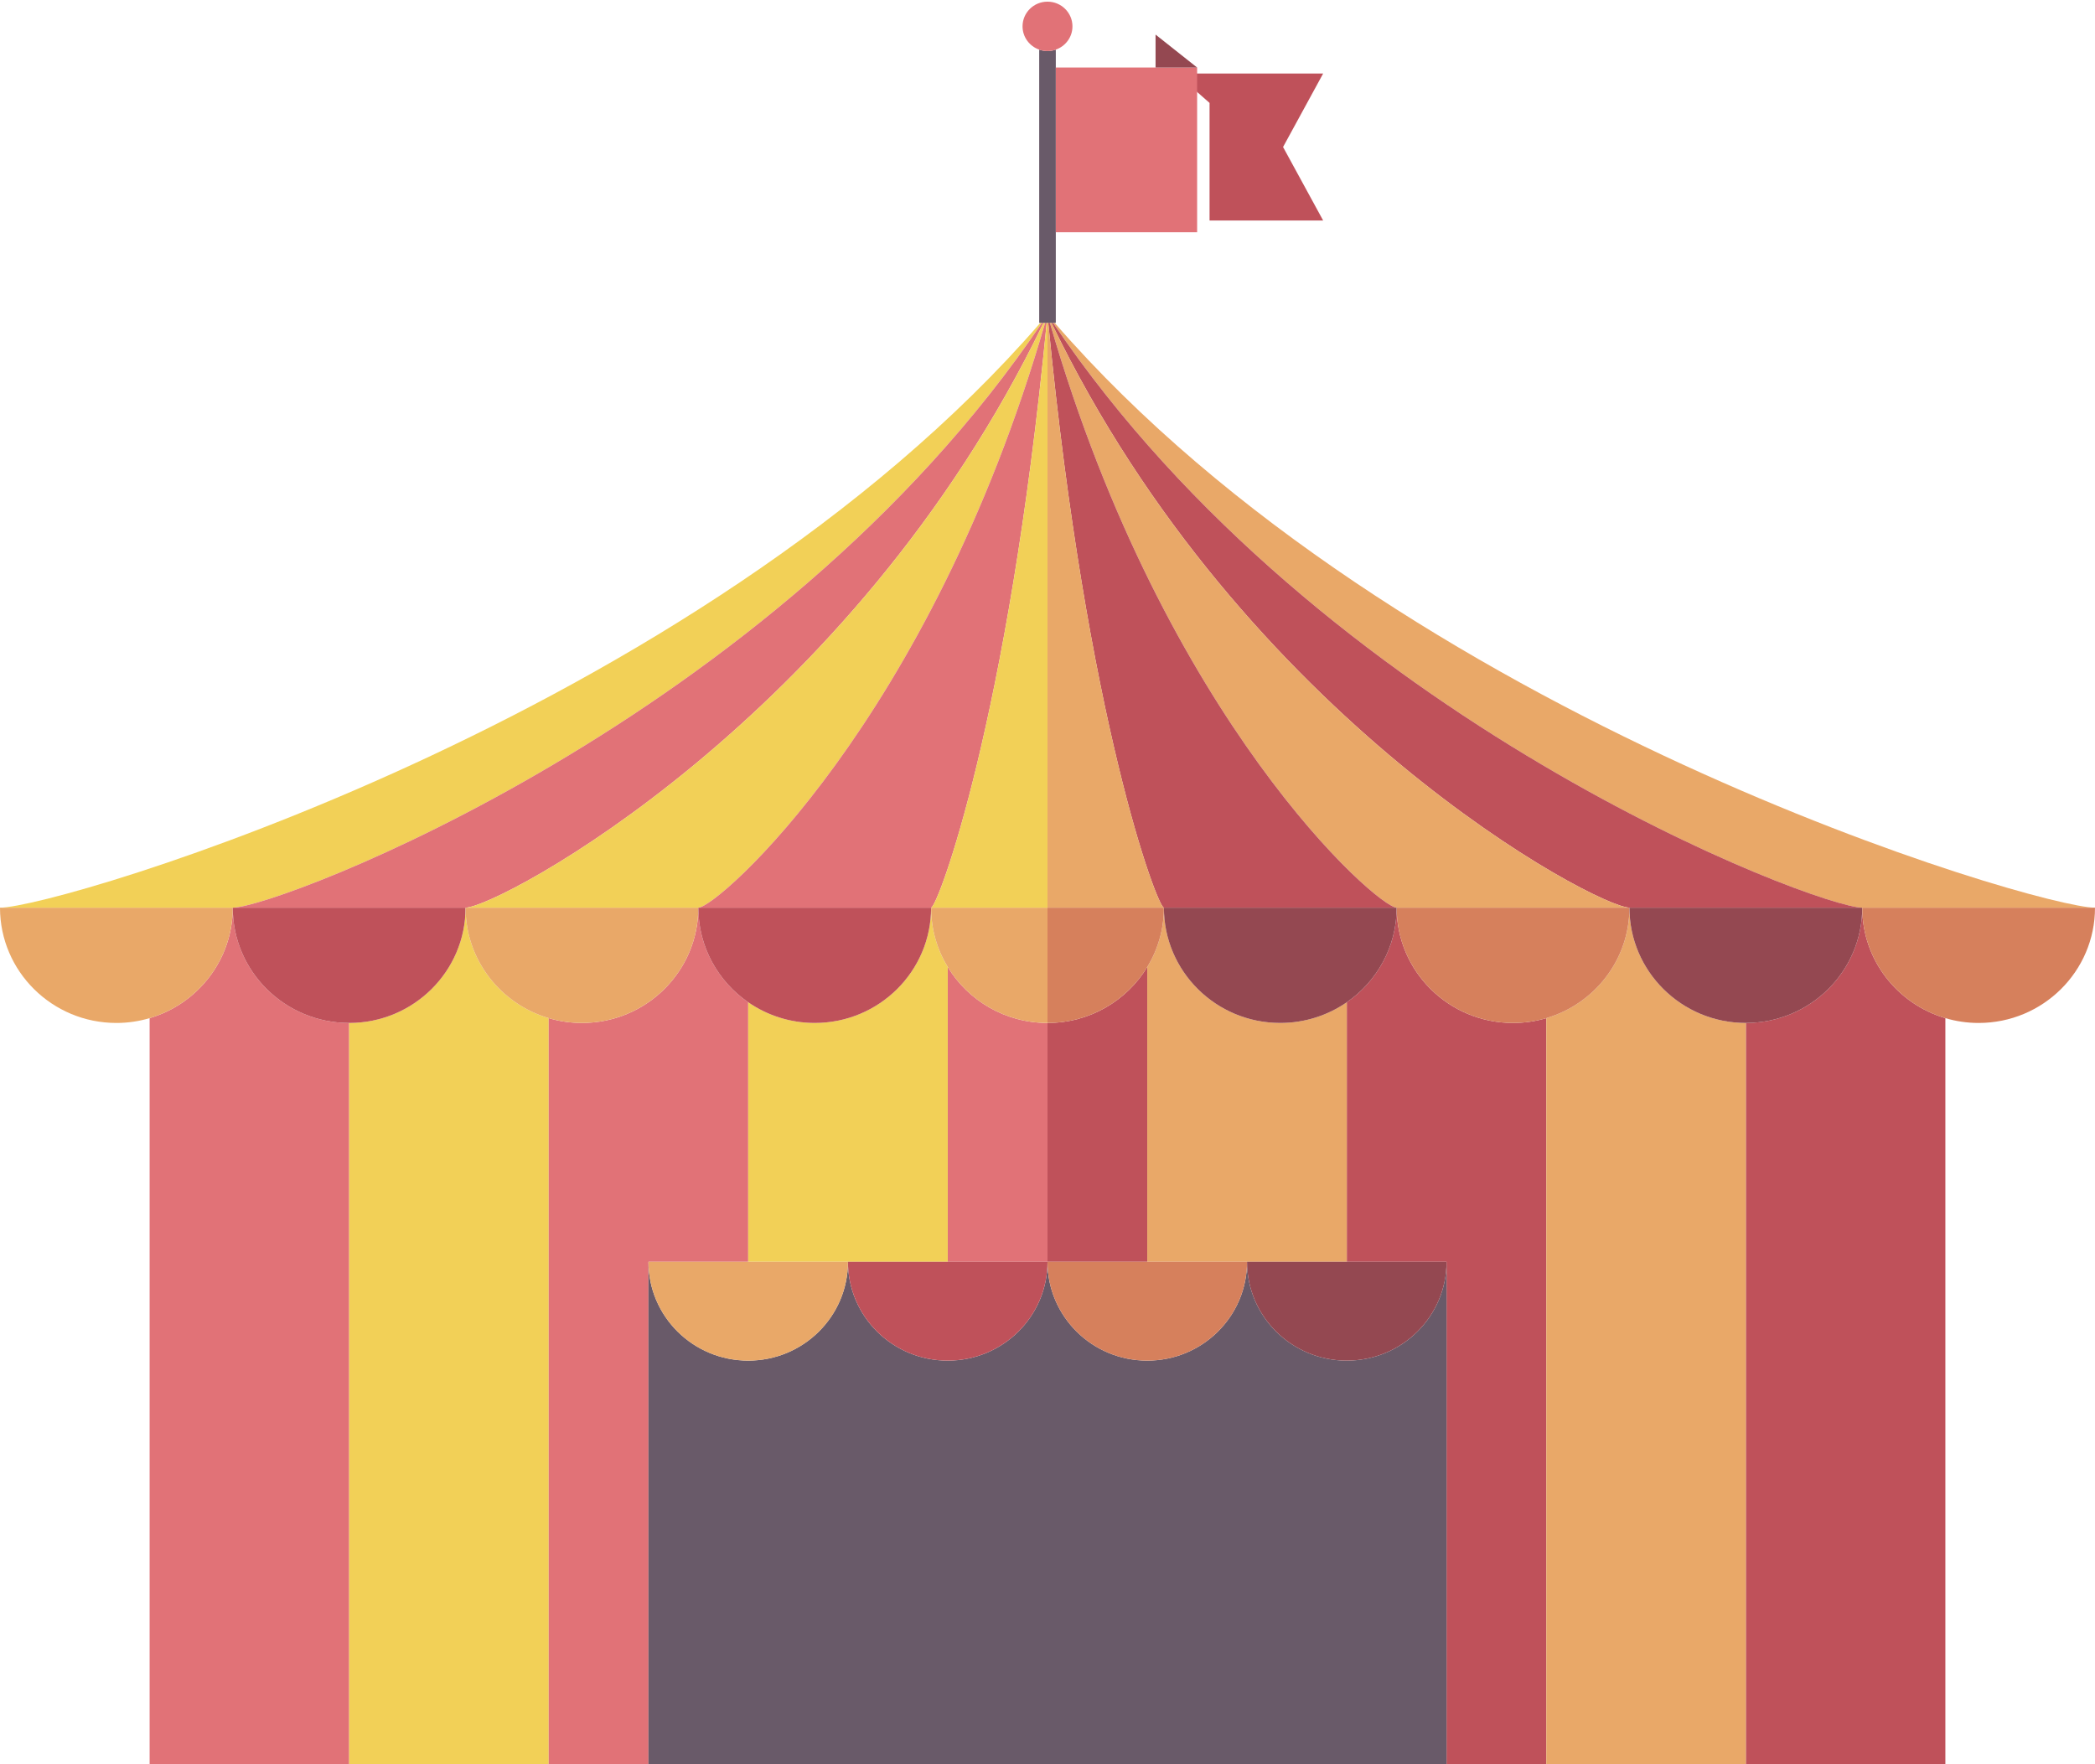 <?xml version="1.0" encoding="UTF-8"?>
<svg width="57px" height="48px" viewBox="0 0 57 48" version="1.1" xmlns="http://www.w3.org/2000/svg" xmlns:xlink="http://www.w3.org/1999/xlink">
    <!-- Generator: sketchtool 51.1 (57501) - http://www.bohemiancoding.com/sketch -->
    <title>4BCC801C-6190-4845-A146-64D5344D1923</title>
    <desc>Created with sketchtool.</desc>
    <defs></defs>
    <g id="Welcome" stroke="none" stroke-width="1" fill="none" fill-rule="evenodd">
        <g id="HB_Desktop" transform="translate(-183, -661)">
            <g id="Group-3" transform="translate(183, 661)">
                <polygon id="Fill-1" fill="#BF515A" points="32.909 6 36 6 34.909 4 36 2 32 2 32.909 2.8"></polygon>
                <g id="Group-80">
                    <path d="M25.786,26.311 L25.786,34.33 L28.5,34.33 L28.5,27.832 C27.348,27.832 26.34,27.222 25.786,26.311" id="Fill-2" fill="#E17277"></path>
                    <path d="M31.214,26.311 C30.66,27.222 29.652,27.832 28.5,27.832 L28.5,34.33 L31.214,34.33 L31.214,26.311 Z" id="Fill-4" fill="#BF515A"></path>
                    <path d="M41.167,27.832 C39.418,27.832 38,26.427 38,24.695 C38,25.76 37.463,26.702 36.643,27.269 L36.643,34.33 L39.357,34.33 L39.357,48 L42.071,48 L42.071,27.701 C41.785,27.786 41.481,27.832 41.167,27.832" id="Fill-6" fill="#BF515A"></path>
                    <path d="M50.667,24.695 C50.667,26.427 49.249,27.832 47.5,27.832 L47.5,48 L52.929,48 L52.929,27.701 C51.621,27.315 50.667,26.116 50.667,24.695" id="Fill-8" fill="#BF515A"></path>
                    <path d="M31.667,24.695 C31.667,25.286 31.501,25.839 31.214,26.311 L31.214,34.33 L33.929,34.33 L36.643,34.33 L36.643,27.269 C36.13,27.623 35.506,27.832 34.833,27.832 C33.084,27.832 31.667,26.427 31.667,24.695" id="Fill-10" fill="#E9A868"></path>
                    <path d="M44.333,24.695 C44.333,26.116 43.379,27.315 42.071,27.701 L42.071,48 L47.5,48 L47.5,27.832 C45.751,27.832 44.333,26.427 44.333,24.695" id="Fill-12" fill="#E9A868"></path>
                    <path d="M6.333,24.695 C6.333,26.116 5.379,27.315 4.071,27.701 L4.071,48 L9.5,48 L9.5,27.832 C7.751,27.832 6.333,26.427 6.333,24.695" id="Fill-14" fill="#E17277"></path>
                    <path d="M12.667,24.695 C12.667,26.427 11.249,27.832 9.5,27.832 L9.5,48 L14.929,48 L14.929,27.701 C13.621,27.315 12.667,26.116 12.667,24.695" id="Fill-16" fill="#F2D057"></path>
                    <path d="M20.357,34.331 L20.357,27.269 C19.537,26.702 19,25.76 19,24.695 C19,26.427 17.582,27.832 15.833,27.832 C15.519,27.832 15.215,27.786 14.929,27.701 L14.929,48 L17.643,48 L17.643,34.331 L20.357,34.331 L20.357,34.331 Z" id="Fill-18" fill="#E17277"></path>
                    <path d="M25.786,26.311 C25.499,25.839 25.333,25.286 25.333,24.695 C25.333,26.427 23.916,27.832 22.167,27.832 C21.494,27.832 20.87,27.623 20.357,27.269 L20.357,34.33 L23.071,34.33 L25.786,34.33 L25.786,26.311 L25.786,26.311 Z" id="Fill-20" fill="#F2D057"></path>
                    <path d="M36.643,37.019 C35.144,37.019 33.929,35.816 33.929,34.331 C33.929,35.816 32.713,37.019 31.214,37.019 C29.715,37.019 28.5,35.816 28.5,34.331 C28.5,35.816 27.285,37.019 25.786,37.019 C24.287,37.019 23.071,35.816 23.071,34.331 C23.071,35.816 21.856,37.019 20.357,37.019 C18.858,37.019 17.643,35.816 17.643,34.331 L17.643,48 L20.357,48 L25.786,48 L31.214,48 L36.643,48 L39.357,48 L39.357,34.331 C39.357,35.816 38.142,37.019 36.643,37.019" id="Fill-22" fill="#695A69"></path>
                    <path d="M6.333,24.695 L4.071,24.695 L0,24.695 C0,26.427 1.418,27.832 3.167,27.832 C3.481,27.832 3.785,27.786 4.071,27.701 C5.379,27.315 6.333,26.116 6.333,24.695" id="Fill-24" fill="#E9A868"></path>
                    <path d="M6.333,24.695 C6.333,26.427 7.751,27.832 9.5,27.832 C11.249,27.832 12.667,26.427 12.667,24.695 L9.5,24.695 L6.333,24.695 Z" id="Fill-26" fill="#BF515A"></path>
                    <path d="M12.667,24.695 C12.667,26.116 13.621,27.315 14.929,27.701 C15.215,27.786 15.519,27.832 15.833,27.832 C17.582,27.832 19,26.427 19,24.695 L14.929,24.695 L12.667,24.695 Z" id="Fill-28" fill="#E9A868"></path>
                    <path d="M25.333,24.695 L20.357,24.695 L19,24.695 C19,25.76 19.537,26.702 20.357,27.269 C20.87,27.623 21.494,27.832 22.167,27.832 C23.916,27.832 25.333,26.427 25.333,24.695" id="Fill-30" fill="#BF515A"></path>
                    <path d="M17.643,34.331 C17.643,35.816 18.858,37.019 20.357,37.019 C21.856,37.019 23.071,35.816 23.071,34.331 L20.357,34.331 L17.643,34.331 Z" id="Fill-32" fill="#E9A868"></path>
                    <path d="M23.071,34.331 C23.071,35.816 24.287,37.019 25.786,37.019 C27.285,37.019 28.5,35.816 28.5,34.331 L25.786,34.331 L23.071,34.331 Z" id="Fill-34" fill="#BF515A"></path>
                    <path d="M28.5,34.331 C28.5,35.816 29.715,37.019 31.214,37.019 C32.713,37.019 33.929,35.816 33.929,34.331 L31.214,34.331 L28.5,34.331 Z" id="Fill-36" fill="#D6805C"></path>
                    <path d="M36.643,37.019 C38.142,37.019 39.357,35.816 39.357,34.331 L36.643,34.331 L33.929,34.331 C33.929,35.816 35.144,37.019 36.643,37.019" id="Fill-38" fill="#944851"></path>
                    <path d="M25.333,24.695 C25.333,25.286 25.499,25.839 25.786,26.311 C26.34,27.222 27.348,27.832 28.5,27.832 L28.5,24.695 L25.786,24.695 L25.333,24.695 Z" id="Fill-40" fill="#E9A868"></path>
                    <path d="M31.667,24.695 C31.667,26.427 33.084,27.832 34.833,27.832 C35.506,27.832 36.13,27.623 36.643,27.269 C37.463,26.702 38,25.76 38,24.695 L36.643,24.695 L31.667,24.695 Z" id="Fill-42" fill="#944851"></path>
                    <path d="M38,24.695 C38,26.427 39.418,27.832 41.167,27.832 C41.481,27.832 41.785,27.786 42.071,27.701 C43.379,27.315 44.333,26.116 44.333,24.695 L42.071,24.695 L38,24.695 Z" id="Fill-44" fill="#D6805C"></path>
                    <path d="M44.333,24.695 C44.333,26.427 45.751,27.832 47.5,27.832 C49.249,27.832 50.667,26.427 50.667,24.695 L47.5,24.695 L44.333,24.695 Z" id="Fill-46" fill="#944851"></path>
                    <path d="M52.929,24.695 L50.667,24.695 C50.667,26.116 51.621,27.315 52.929,27.701 C53.215,27.786 53.519,27.832 53.833,27.832 C55.582,27.832 57,26.427 57,24.695 L52.929,24.695 Z" id="Fill-48" fill="#D6805C"></path>
                    <path d="M31.214,26.311 C31.501,25.839 31.667,25.286 31.667,24.695 L31.214,24.695 L28.5,24.695 L28.5,27.832 C29.652,27.832 30.66,27.222 31.214,26.311" id="Fill-50" fill="#D6805C"></path>
                    <path d="M6.333,24.695 C7.556,24.695 21.04,19.61 28.348,8.784 L28.305,8.784 C18.909,19.61 1.572,24.695 0,24.695 L4.071,24.695 L6.333,24.695 Z" id="Fill-52" fill="#F2D057"></path>
                    <path d="M50.667,24.695 L28.5,24.695 L31.214,24.695 L31.667,24.695 L36.643,24.695 L38,24.695 L42.071,24.695 L44.333,24.695 L47.5,24.695 L50.667,24.695 L52.929,24.695 L57,24.695 C55.428,24.695 38.091,19.61 28.695,8.784 L28.652,8.784 C35.96,19.61 49.444,24.695 50.667,24.695" id="Fill-54" fill="#E9A868"></path>
                    <path d="M28.392,8.784 L28.348,8.784 C21.04,19.61 7.556,24.695 6.333,24.695 L9.5,24.695 L12.667,24.695 C13.54,24.695 23.172,19.61 28.392,8.784" id="Fill-56" fill="#E17277"></path>
                    <path d="M28.435,8.784 L28.392,8.784 C23.172,19.61 13.54,24.695 12.667,24.695 L14.929,24.695 L19,24.695 C19.524,24.695 25.303,19.61 28.435,8.784" id="Fill-58" fill="#F2D057"></path>
                    <path d="M25.333,24.695 C25.508,24.695 27.434,19.61 28.478,8.784 L28.435,8.784 C25.303,19.61 19.524,24.695 19,24.695 L20.357,24.695 L25.333,24.695 Z" id="Fill-60" fill="#E17277"></path>
                    <path d="M25.333,24.695 L25.786,24.695 L28.5,24.695 L28.5,24.695 L28.5,24.694 L28.5,24.694 L28.5,8.784 L28.478,8.784 C27.434,19.61 25.508,24.695 25.333,24.695" id="Fill-62" fill="#F2D057"></path>
                    <path d="M44.333,24.694 L28.5,24.694 L50.667,24.694 C49.444,24.694 35.96,19.61 28.652,8.784 L28.608,8.784 C33.828,19.61 43.46,24.694 44.333,24.694" id="Fill-64" fill="#BF515A"></path>
                    <path d="M38,24.694 L28.5,24.694 L44.333,24.694 C43.46,24.694 33.828,19.61 28.608,8.784 L28.565,8.784 C31.697,19.61 37.476,24.694 38,24.694" id="Fill-66" fill="#E9A868"></path>
                    <path d="M31.666,24.694 L28.5,24.694 L28.5,24.694 L38,24.694 C37.476,24.694 31.697,19.61 28.565,8.784 L28.521,8.784 C29.565,19.61 31.492,24.694 31.666,24.694" id="Fill-68" fill="#BF515A"></path>
                    <path d="M28.5,24.694 L31.666,24.694 C31.492,24.694 29.566,19.61 28.521,8.784 L28.5,8.784 L28.5,24.694 L28.5,24.694 Z" id="Fill-70" fill="#E9A868"></path>
                    <path d="M28.392,8.784 L28.435,8.784 L28.478,8.784 L28.5,8.784 L28.521,8.784 L28.565,8.784 L28.608,8.784 L28.652,8.784 L28.695,8.784 L28.726,8.784 L28.726,6.319 L28.726,1.837 L28.726,1.35 C28.655,1.375 28.58,1.389 28.5,1.389 C28.421,1.389 28.345,1.375 28.274,1.35 L28.274,8.784 L28.305,8.784 L28.348,8.784 L28.392,8.784 L28.392,8.784 Z" id="Fill-72" fill="#695A69"></path>
                    <path d="M28.726,1.35 C28.99,1.258 29.179,1.01 29.179,0.717 C29.179,0.346 28.875,0.045 28.5,0.045 C28.125,0.045 27.821,0.346 27.821,0.717 C27.821,1.01 28.011,1.258 28.274,1.35 C28.345,1.375 28.421,1.389 28.5,1.389 C28.58,1.389 28.655,1.375 28.726,1.35" id="Fill-74" fill="#E17277"></path>
                    <polygon id="Fill-76" fill="#E17277" points="32.571 6.319 32.571 5.423 32.571 1.837 31.44 1.837 28.726 1.837 28.726 6.319"></polygon>
                    <polygon id="Fill-78" fill="#944851" points="31.44 0.941 31.44 1.837 32.571 1.837"></polygon>
                </g>
            </g>
        </g>
    </g>
</svg>